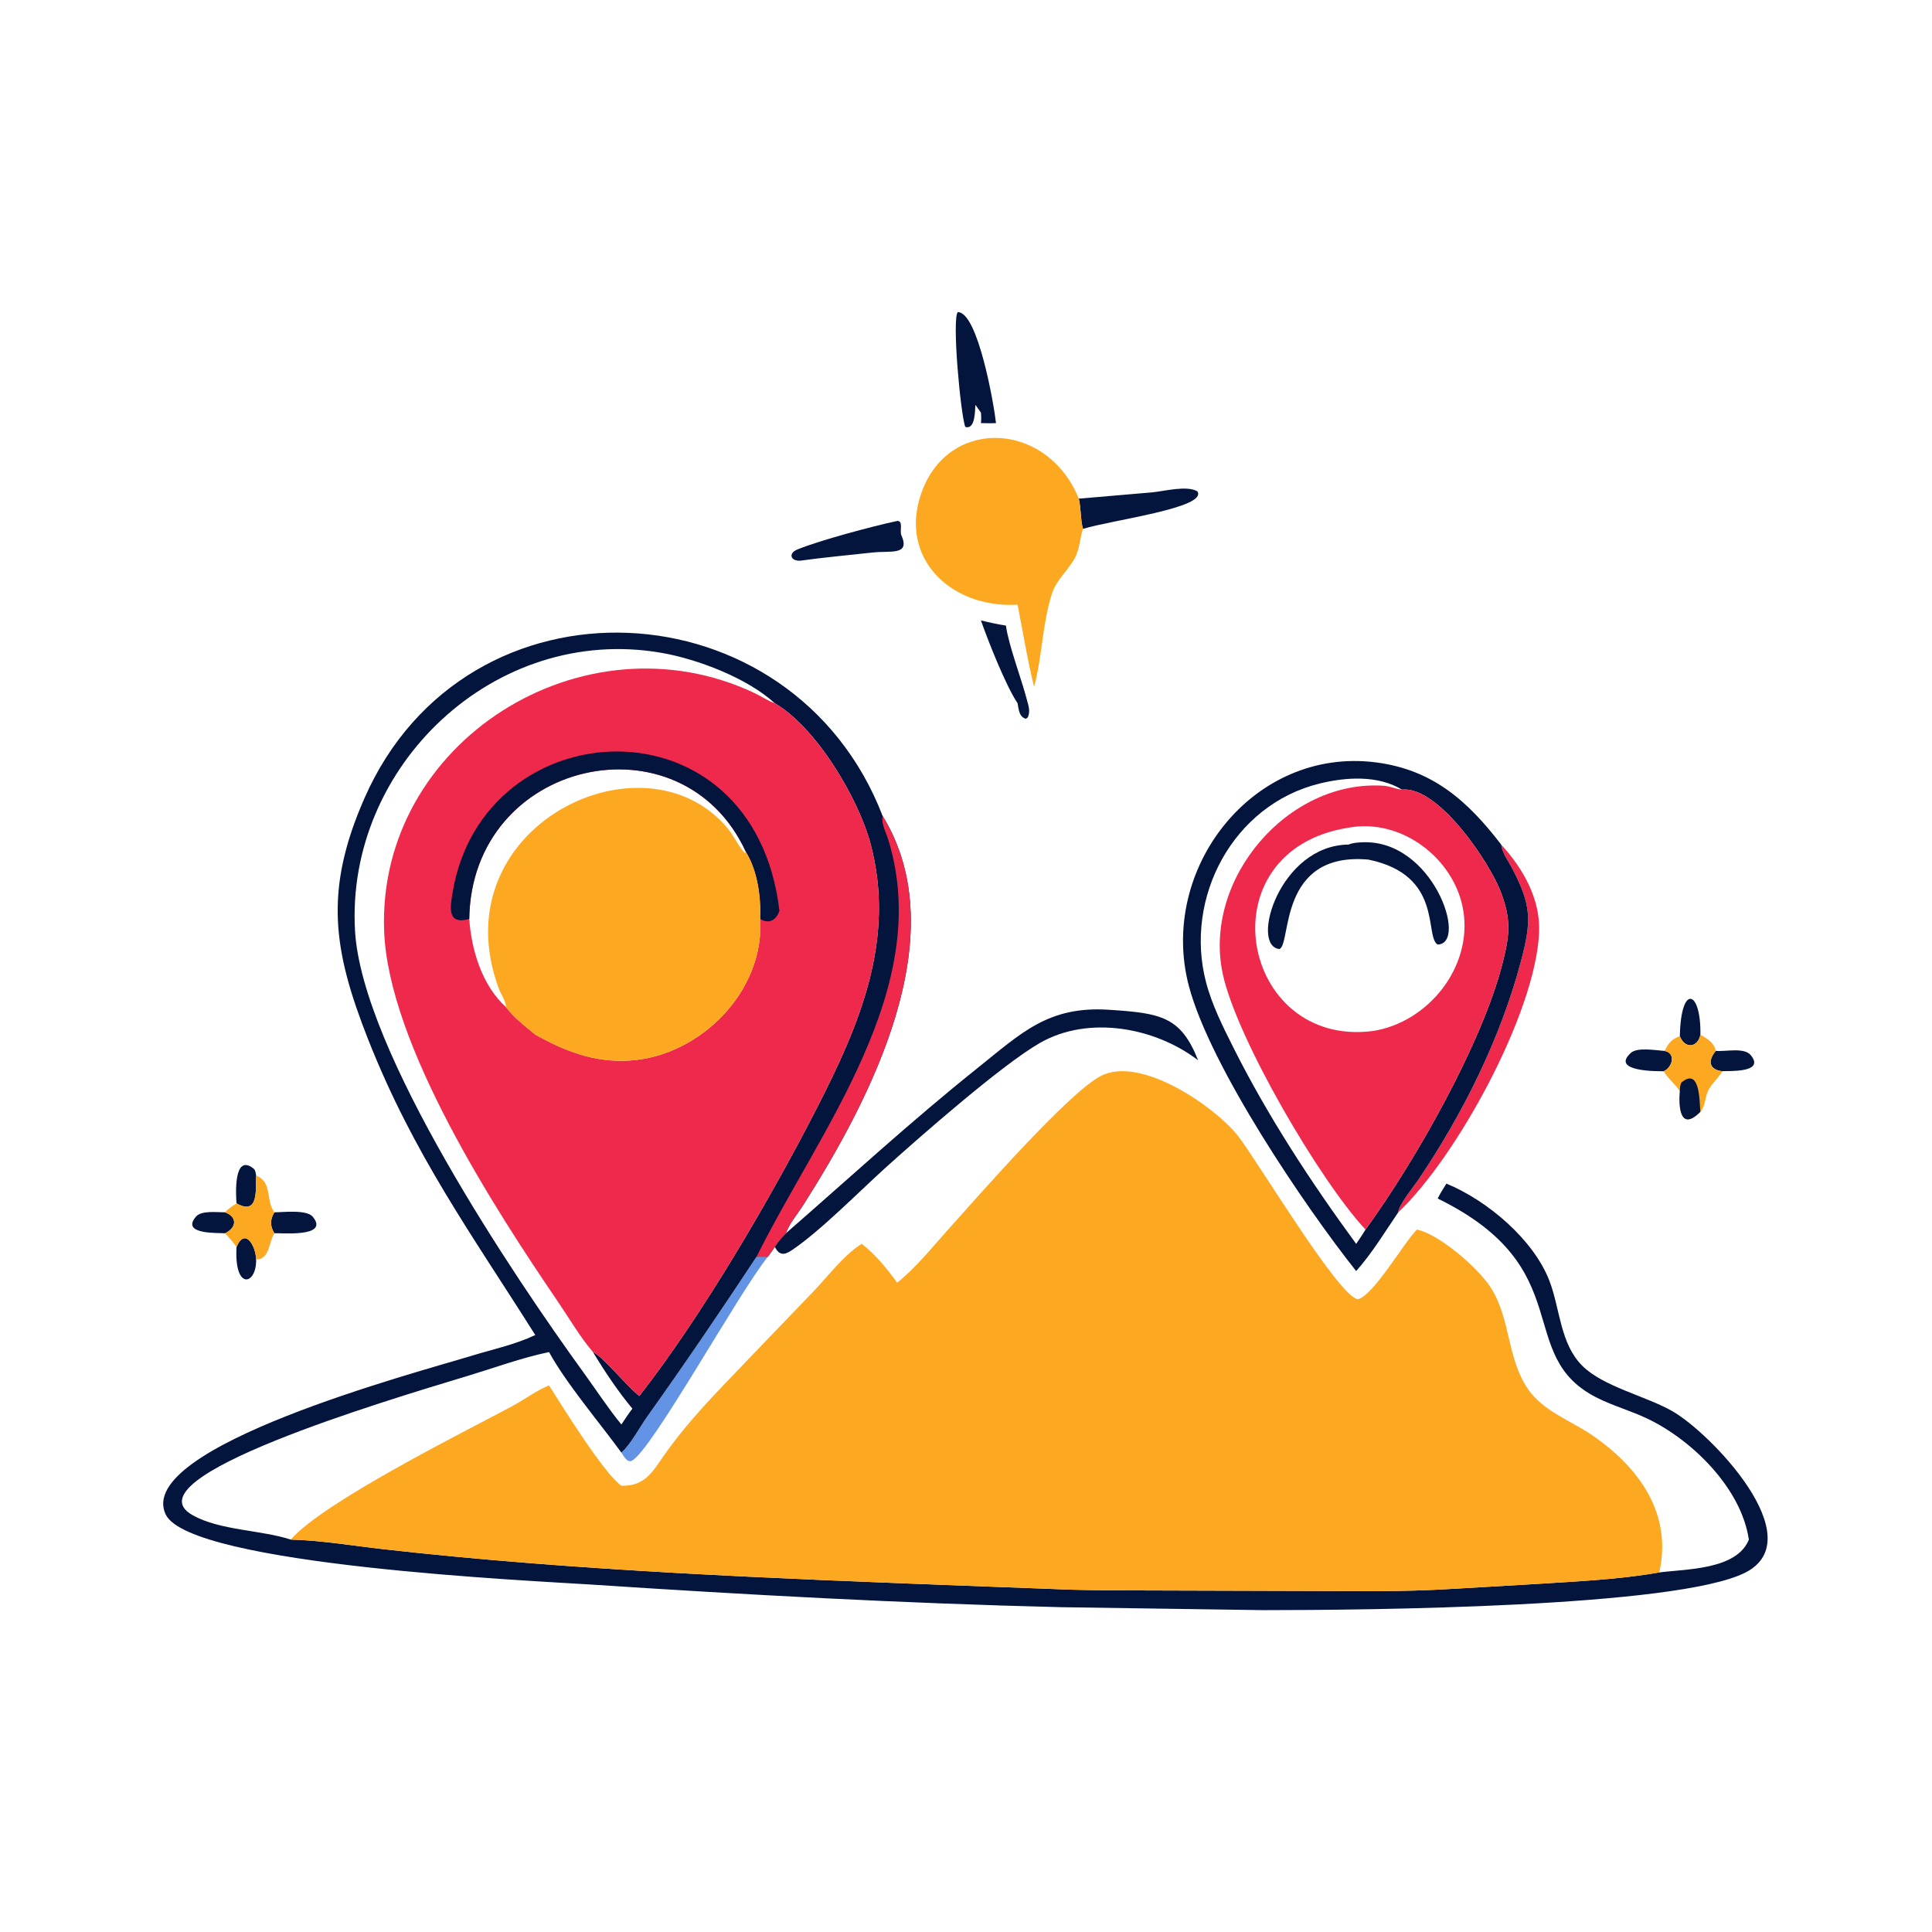 <svg xmlns="http://www.w3.org/2000/svg" xmlns:xlink="http://www.w3.org/1999/xlink" width="1024" height="1024"><path fill="#03153C" transform="scale(2 2)" d="M62.679 330.463C64.961 325.121 67.816 330.246 67.875 333.816C68.027 340.529 62.018 342.153 62.679 330.463Z"></path><path fill="#03153C" transform="scale(2 2)" d="M62.679 318.904C62.514 316.717 61.849 305.656 67.063 309.579C67.708 310.064 67.757 310.783 67.875 311.523C67.721 315.178 68.636 322.234 62.679 318.904Z"></path><path fill="#03153C" transform="scale(2 2)" d="M59.639 321.276C62.907 322.483 62.789 325.31 59.639 326.839C58.731 326.639 47.579 327.421 51.96 322.391C53.414 320.722 57.58 321.295 59.639 321.276Z"></path><path fill="#03153C" transform="scale(2 2)" d="M454.721 278.485C457.236 278.763 462.192 277.469 463.975 279.638C467.972 284.5 457.587 283.722 456.426 283.889C452.966 283.487 452.453 281.152 454.721 278.485Z"></path><path fill="#03153C" transform="scale(2 2)" d="M445.177 274.621C445.444 260.509 450.831 262.435 450.624 274.181C449.959 277.622 446.575 278.088 445.177 274.621Z"></path><path fill="#03153C" transform="scale(2 2)" d="M440.896 283.889C439.303 283.897 426.664 284.011 432.214 279.014C433.91 277.487 438.752 278.34 440.896 278.485C444.227 278.865 443.319 282.813 440.896 283.889Z"></path><path fill="#03153C" transform="scale(2 2)" d="M72.725 321.276C75.024 321.269 81.285 320.487 82.896 322.458C87.511 328.106 73.921 326.649 72.725 326.839C71.556 325.011 71.53 323.158 72.725 321.276Z"></path><path fill="#03153C" transform="scale(2 2)" d="M259.956 164.417C262.161 164.958 264.343 165.43 266.585 165.792C267.252 170.899 270.71 179.902 272.151 185.499C272.601 187.197 273.086 188.41 272.378 190.117L271.869 190.488C270.01 189.95 269.983 187.952 269.667 186.364C266.555 181.747 261.877 169.896 259.956 164.417Z"></path><path fill="#FDA821" transform="scale(2 2)" d="M67.875 311.523C72.32 313.349 70.274 317.992 72.725 321.276C71.53 323.158 71.556 325.011 72.725 326.839C71.093 329.359 71.611 333.593 67.875 333.816C67.816 330.246 64.961 325.121 62.679 330.463C61.757 329.141 60.749 328.005 59.639 326.839C62.789 325.31 62.907 322.483 59.639 321.276C60.492 320.297 61.612 319.629 62.679 318.904C68.636 322.234 67.721 315.178 67.875 311.523Z"></path><path fill="#03153C" transform="scale(2 2)" d="M237.754 138.059C239.441 137.934 238.385 140.737 238.861 141.81C241.294 147.3 236.056 145.886 231.233 146.422C224.871 147.13 218.479 147.692 212.14 148.58C209.634 148.791 208.694 146.673 211.367 145.593C217.536 143.098 231.154 139.486 237.754 138.059Z"></path><path fill="#03153C" transform="scale(2 2)" d="M285.897 132.148L305.315 130.481C308.445 130.202 314.482 128.557 317.317 130.208C320.128 134.585 294.801 137.764 287.007 140.155C286.369 138.181 286.485 134.599 285.897 132.148Z"></path><path fill="#03153C" transform="scale(2 2)" d="M253.805 82.722C259.173 82.608 263.445 107.397 263.95 112.132C262.623 112.19 261.284 112.142 259.956 112.132C260.073 111.172 260.045 110.304 259.956 109.343L258.492 107.292C258.352 108.773 258.52 113.991 255.785 113.119C254.5 109.243 252.273 84.696 253.805 82.722Z"></path><path fill="#FDA821" transform="scale(2 2)" d="M450.624 274.181C452.511 275.325 454.152 276.201 454.721 278.485C452.453 281.152 452.966 283.487 456.426 283.889C455.393 285.776 453.559 287.13 452.664 289.084C451.777 291.019 452.029 292.854 450.624 294.64C445.164 300.101 444.824 293.144 445.177 289.173C443.985 287.299 442.094 285.939 440.896 283.889C443.319 282.813 444.227 278.865 440.896 278.485L441.322 278.227C442.146 276.405 443.225 275.245 445.177 274.621C446.575 278.088 449.959 277.622 450.624 274.181Z"></path><path fill="#03153C" transform="scale(2 2)" d="M445.177 289.173C445.199 288.314 445.224 287.676 445.577 286.886C450.612 282.686 450.334 291.954 450.624 294.64C445.164 300.101 444.824 293.144 445.177 289.173Z"></path><path fill="#6293E5" transform="scale(2 2)" d="M200.484 333.069C201.483 333.041 202.487 333.066 203.486 333.069C195.866 342.412 172.644 384.563 167.433 387.118C166.209 387.719 165.195 385.764 164.67 384.962C167.248 382.638 169.464 378.303 171.525 375.41C181.444 361.487 191.06 347.331 200.484 333.069Z"></path><path fill="#EF294B" transform="scale(2 2)" d="M397.825 223.819C403.603 230.124 408.237 238.202 407.879 247.034C407.009 268.48 385.878 306.887 370.553 321.276C370.577 319.422 374.594 314.546 375.876 312.647C387.723 295.097 397.598 275.285 403.04 254.841C405.924 244.003 405.928 239.853 400.477 229.65C399.464 227.755 398.101 226.005 397.825 223.819Z"></path><path fill="#03153C" transform="scale(2 2)" d="M208.259 326.839C225.431 311.896 241.104 297.405 259.019 283.072C270.757 273.68 277.834 266.549 293.912 267.602C307.532 268.495 312.92 269.324 317.514 280.987C306.136 272.268 288.534 269.016 275.654 276.353C265.601 282.08 243.801 301.244 234.991 309.171C227.933 315.521 217.539 326.122 209.887 331.289C207.784 332.709 206.56 332.708 205.332 330.463L205.435 330.295C206.227 328.984 207.212 327.947 208.259 326.839Z"></path><path fill="#FDA821" transform="scale(2 2)" d="M269.667 160.254C251.377 161.299 237.412 147.036 244.672 129.343C252.436 110.423 277.712 111.999 285.897 132.148C286.485 134.599 286.369 138.181 287.007 140.155C286.115 142.637 286.198 145.252 284.956 147.659C283.261 150.949 280.036 153.59 278.88 157.028C276.252 164.847 276.252 173.66 274.126 181.684L274.041 181.997C272.263 174.85 271.102 167.483 269.667 160.254Z"></path><path fill="#03153C" transform="scale(2 2)" d="M359.401 336.847L359.258 336.669C345.977 319.939 320.733 282.78 315.069 261.322C306.876 230.276 332.116 197.863 364.635 202.04C379.685 203.973 388.966 212.271 397.825 223.819C398.101 226.005 399.464 227.755 400.477 229.65C405.928 239.853 405.924 244.003 403.04 254.841C397.598 275.285 387.723 295.097 375.876 312.647C374.594 314.546 370.577 319.422 370.553 321.276C366.988 326.492 363.611 332.127 359.401 336.847ZM361.871 325.852C375.252 307.447 392.741 276.472 398.114 255.548C400.086 247.869 400.545 243.876 397.761 236.465C394.84 228.691 381.266 208.285 371.542 209.255L371.119 209.202C369.648 209.008 368.256 208.344 366.769 208.24C341.242 206.448 318.533 233.194 324.091 258.316C327.871 275.4 349.695 312.764 361.871 325.852ZM359.401 329.64C360.247 328.391 361.104 327.151 361.871 325.852C349.695 312.764 327.871 275.4 324.091 258.316C318.533 233.194 341.242 206.448 366.769 208.24C368.256 208.344 369.648 209.008 371.119 209.202L371.542 209.255C365.115 205.375 356.661 205.923 349.603 207.673C326.782 213.33 313.777 237.825 319.596 260.241C321.177 266.329 324.128 272.178 326.941 277.78C336.028 295.878 347.419 313.289 359.401 329.64Z"></path><path fill="#EF294B" transform="scale(2 2)" d="M361.871 325.852C349.695 312.764 327.871 275.4 324.091 258.316C318.533 233.194 341.242 206.448 366.769 208.24C368.256 208.344 369.648 209.008 371.119 209.202L371.542 209.255C381.266 208.285 394.84 228.691 397.761 236.465C400.545 243.876 400.086 247.869 398.114 255.548C392.741 276.472 375.252 307.447 361.871 325.852ZM357.435 219.334C318.926 225.325 328.574 277.758 363.813 273.232C378.47 270.95 390.216 256.318 387.798 241.371C385.574 227.622 371.488 216.757 357.435 219.334Z"></path><path fill="#03153C" transform="scale(2 2)" d="M357.435 223.819C358.277 223.377 359.879 223.272 360.838 223.222C379.775 222.225 389.163 250.217 380.985 250.309C377.407 248.142 382.601 231.91 362.654 227.804C338.574 225.64 342.306 250.329 339.065 251.499C331.192 250.767 339.038 223.963 357.435 223.819Z"></path><path fill="#03153C" transform="scale(2 2)" d="M141.854 353.796C125.048 327.17 109.571 305.9 97.549 275.424C88.192 251.703 85.867 235.918 96.597 211.506C123.604 150.063 210.161 154.593 233.905 216.234C253.507 248.117 230.321 291.863 212.895 319.295C211.346 321.735 209.244 324.111 208.259 326.839C207.212 327.947 206.227 328.984 205.435 330.295L205.332 330.463L203.486 333.069C202.487 333.066 201.483 333.041 200.484 333.069C191.06 347.331 181.444 361.487 171.525 375.41C169.464 378.303 167.248 382.638 164.67 384.962C159.013 377.165 149.996 366.556 145.504 358.31C138.22 359.835 131.071 362.472 123.946 364.628C102.52 371.111 33.52 391.655 51.022 401.527C58.254 405.606 69.173 405.431 77.064 408.009C85.243 408.218 93.526 409.635 101.659 410.557C152.073 416.27 205.536 418.321 256.174 420.248L278.417 421.077C283.683 421.313 287.799 421.389 293.042 421.455L364.871 421.666C372.105 421.64 377.755 421.489 384.929 421.063L407.126 419.767C417.847 419.085 429.124 418.585 439.719 416.711C446.959 415.788 460.289 416.007 463.464 408.009C461.478 394.459 448.537 381.728 436.753 376.041C432.374 373.928 427.632 372.627 423.283 370.451C400.845 359.229 418.944 336.19 381.009 317.623C381.668 316.246 382.507 314.965 383.311 313.67C394.171 318.128 406.473 328.54 410.652 339.533C413.457 346.912 413.438 356.071 419.32 361.942C424.872 367.484 436.094 369.934 443.169 373.961C453.316 379.737 480.327 407.759 462.494 416.771C444.288 425.972 362.53 426.699 334.782 426.706L281.224 425.924C239.502 424.912 197.972 422.65 156.348 419.906C142.051 418.964 50.237 414.828 43.897 401.318C35.518 383.465 110.817 363.641 125.063 359.274C130.672 357.555 136.534 356.329 141.854 353.796ZM157.145 358.31C159.808 359.454 166.17 367.489 169.434 369.949C186.15 348.541 204.234 317.522 216.432 293.724C227.805 271.534 237.434 248.962 230.71 223.635C227.562 211.776 216.449 192.848 205.332 186.364C203.441 185.714 201.81 184.545 200.014 183.695C154.617 162.201 99.941 196.553 101.798 246.711C102.916 276.892 131.268 320.625 147.819 344.902C150.816 349.297 153.685 354.281 157.145 358.31ZM164.67 377.503C165.626 376.101 166.549 374.649 167.582 373.304C163.8 368.772 160.198 363.368 157.145 358.31C153.685 354.281 150.816 349.297 147.819 344.902C131.268 320.625 102.916 276.892 101.798 246.711C99.941 196.553 154.617 162.201 200.014 183.695C201.81 184.545 203.441 185.714 205.332 186.364C198 179.671 184.818 174.643 175.16 172.984C131.126 165.419 91.592 203.021 94.083 246.646C95.904 278.547 136.333 338.481 154.726 363.843C158.012 368.374 161.129 373.176 164.67 377.503Z"></path><path fill="#EF294B" transform="scale(2 2)" d="M233.905 216.234C253.507 248.117 230.321 291.863 212.895 319.295C211.346 321.735 209.244 324.111 208.259 326.839C207.212 327.947 206.227 328.984 205.435 330.295L205.332 330.463L203.486 333.069C202.487 333.066 201.483 333.041 200.484 333.069C216.94 299.836 247.63 261.841 235.359 222.412C234.758 220.481 233.475 218.299 233.905 216.234Z"></path><path fill="#EF294B" transform="scale(2 2)" d="M157.145 358.31C153.685 354.281 150.816 349.297 147.819 344.902C131.268 320.625 102.916 276.892 101.798 246.711C99.941 196.553 154.617 162.201 200.014 183.695C201.81 184.545 203.441 185.714 205.332 186.364C216.449 192.848 227.562 211.776 230.71 223.635C237.434 248.962 227.805 271.534 216.432 293.724C204.234 317.522 186.15 348.541 169.434 369.949C166.17 367.489 159.808 359.454 157.145 358.31ZM124.361 243.536C124.941 251.848 127.759 261.149 134.117 266.927C136.32 269.819 139.073 271.878 141.854 274.181C149.781 278.613 157.478 281.604 166.756 281.062C185.458 279.97 202.667 262.741 201.454 243.536C201.709 237.763 200.768 230.766 197.674 225.773C180.746 188.908 124.927 201.187 124.361 243.536Z"></path><path fill="#03153C" transform="scale(2 2)" d="M124.361 243.536C118.418 245.213 119.288 240.441 119.961 236.423C128.095 187.853 199.803 183.954 206.558 241.373C205.787 243.736 203.848 245.029 201.454 243.536C201.709 237.763 200.768 230.766 197.674 225.773C180.746 188.908 124.927 201.187 124.361 243.536Z"></path><path fill="#FDA821" transform="scale(2 2)" d="M124.361 243.536C124.927 201.187 180.746 188.908 197.674 225.773C200.768 230.766 201.709 237.763 201.454 243.536C202.667 262.741 185.458 279.97 166.756 281.062C157.478 281.604 149.781 278.613 141.854 274.181C139.073 271.878 136.32 269.819 134.117 266.927C127.759 261.149 124.941 251.848 124.361 243.536ZM124.361 243.536C124.941 251.848 127.759 261.149 134.117 266.927C134.078 265.34 132.734 263.475 132.183 261.98C116.413 219.21 170.664 192.836 192.867 219.559C194.551 221.586 195.612 224.167 197.357 226.054L197.674 225.773C180.746 188.908 124.927 201.187 124.361 243.536Z"></path><path fill="#FDA821" transform="scale(2 2)" d="M237.754 339.922C242.745 335.953 246.871 330.73 251.118 326.003C259.589 316.575 282.935 289.834 291.623 285.199C302.233 279.538 322.08 293.386 328.089 301.039C333.089 307.406 354.658 343.497 359.812 344.317C363.93 343.455 371.931 329.416 375.5 325.852C381.458 327.095 391.675 335.998 395.005 341.126C400.357 349.366 399.305 359.947 404.955 368.151C408.981 373.997 416.279 376.462 421.938 380.341C434.461 388.925 443.236 401.217 439.719 416.711C429.124 418.585 417.847 419.085 407.126 419.767L384.929 421.063C377.755 421.489 372.105 421.64 364.871 421.666L293.042 421.455C287.799 421.389 283.683 421.313 278.417 421.077L256.174 420.248C205.536 418.321 152.073 416.27 101.659 410.557C93.526 409.635 85.243 408.218 77.064 408.009C85.527 398.131 123.114 379.41 135.635 372.711C138.903 370.962 142.083 368.516 145.504 367.148C148.927 372.602 160.152 390.637 164.67 393.739C171.455 393.888 173.231 389.392 176.821 384.484C183.795 374.953 190.351 368.592 198.417 360.094L215.773 342.025C219.532 338.092 223.787 332.413 228.376 329.64C231.996 332.423 235.086 336.229 237.754 339.922Z"></path></svg>